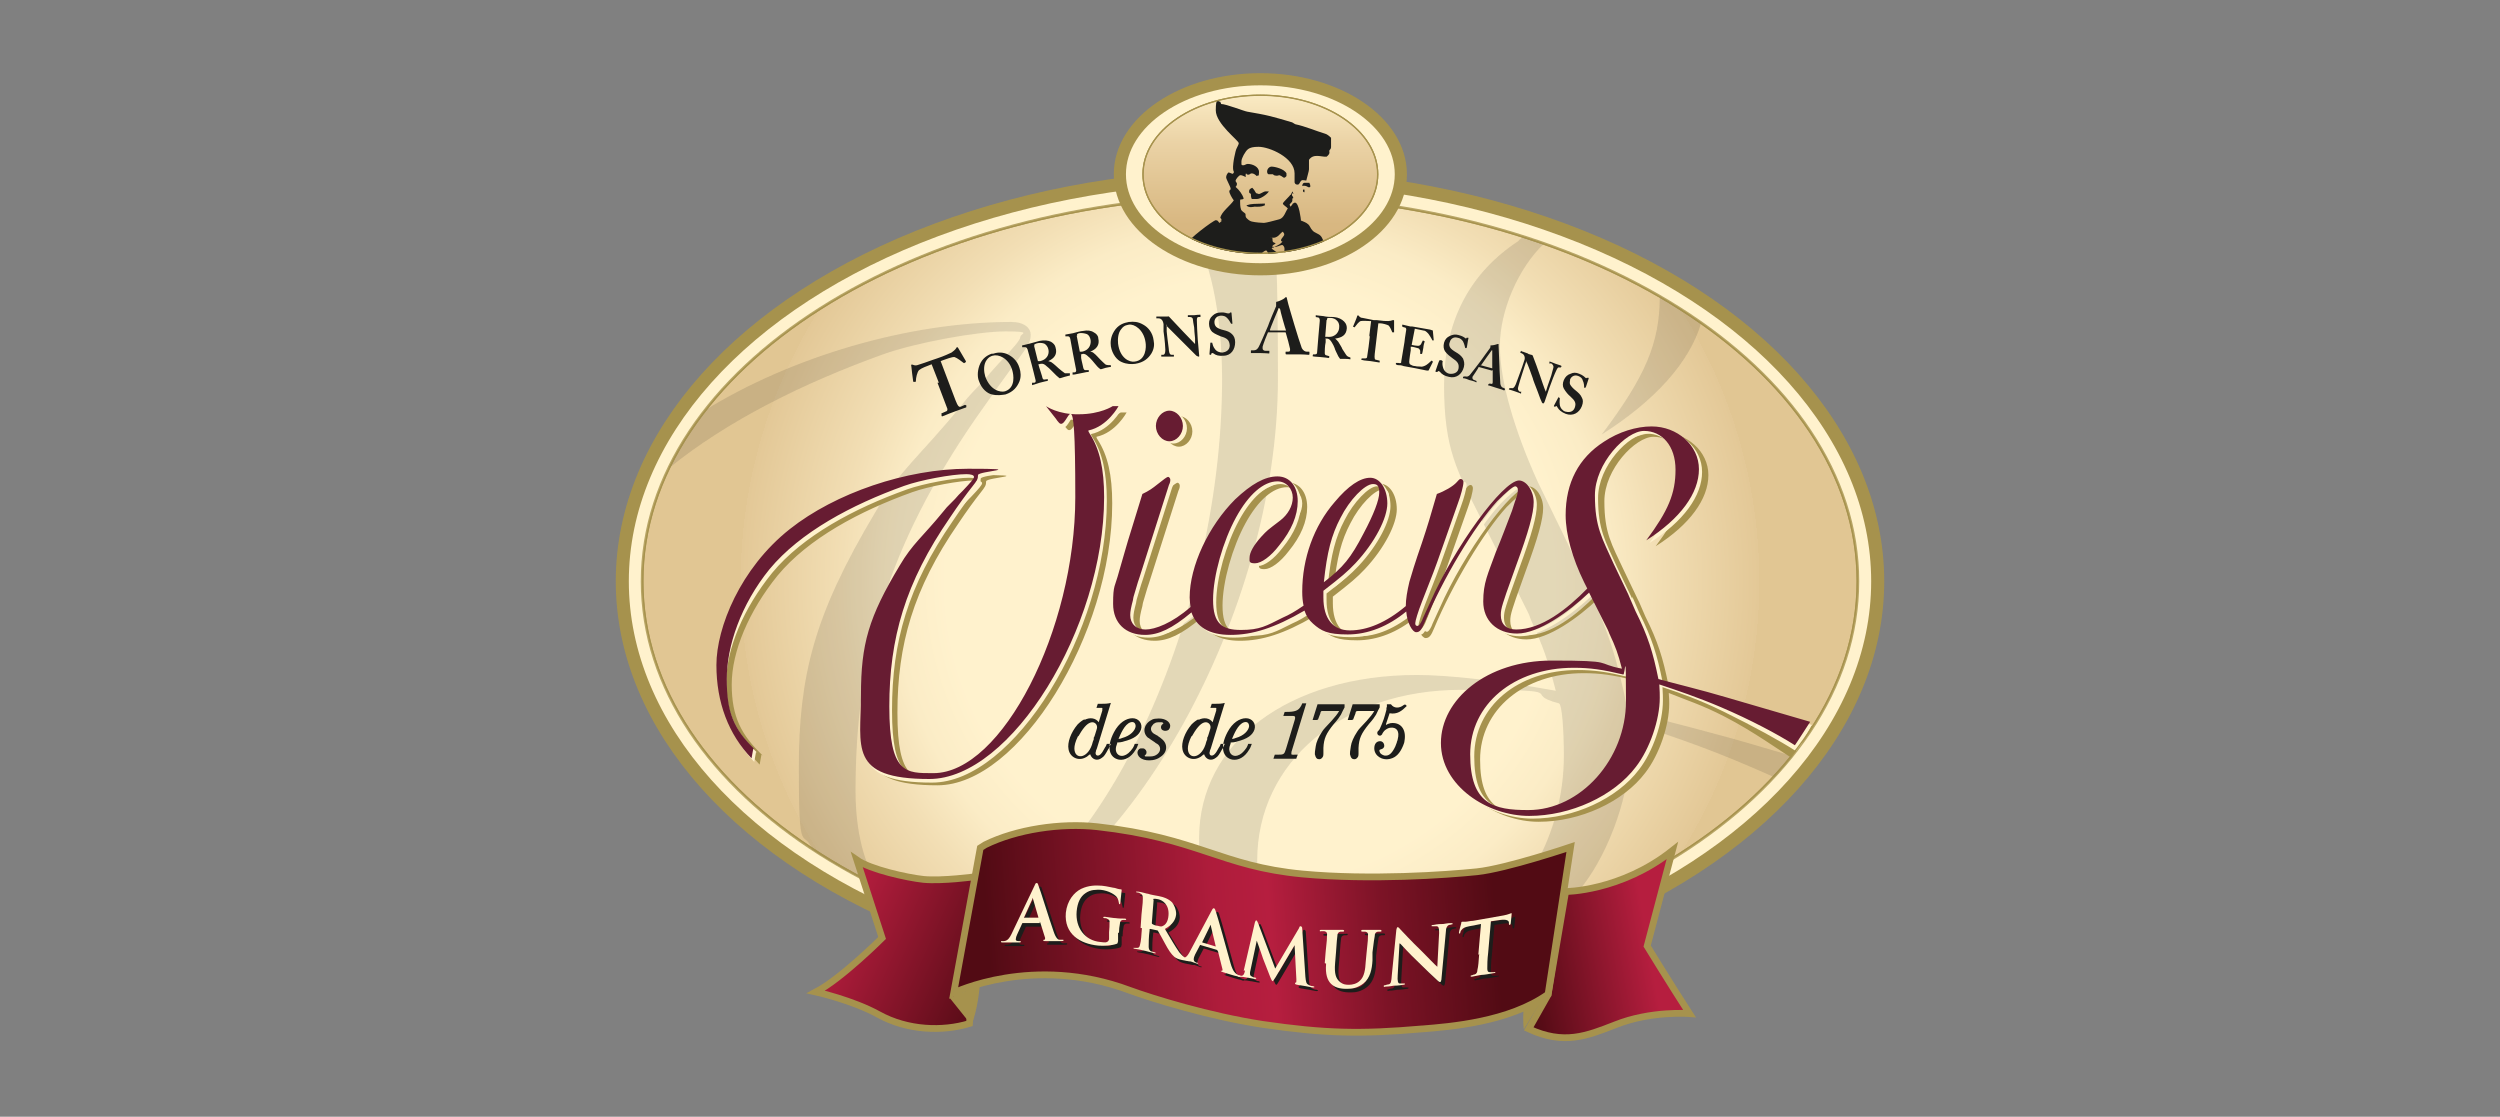 <svg xmlns="http://www.w3.org/2000/svg" xmlns:xlink="http://www.w3.org/1999/xlink" viewBox="0 0 555.2 248"><rect x="0" y="0" width="555.2" height="248" fill="#808080" stroke="none"/><defs><style>      .st0, .st1, .st2, .st3, .st4, .st5 {        fill: none;      }      .st6, .st7 {        fill: #a6924d;      }      .st8 {        fill: url(#linear-gradient2);      }      .st9 {        fill: url(#linear-gradient1);      }      .st10 {        fill: url(#linear-gradient3);      }      .st11 {        mix-blend-mode: multiply;        opacity: .2;      }      .st11, .st12 {        fill: #1d1d1b;      }      .st13 {        fill: url(#radial-gradient);        opacity: .8;      }      .st13, .st1, .st2, .st3, .st4, .st5 {        stroke: #a6924d;      }      .st13, .st3 {        stroke-width: .6px;      }      .st14, .st7, .st12 {        fill-rule: evenodd;      }      .st14, .st15 {        fill: #fff2cd;      }      .st16 {        fill: url(#linear-gradient);      }      .st1 {        stroke-width: .5px;      }      .st1, .st2, .st4, .st5 {        stroke-miterlimit: 3.9;      }      .st2 {        stroke-width: 1.5px;      }      .st17 {        isolation: isolate;      }      .st18 {        clip-path: url(#clippath-1);      }      .st19 {        clip-path: url(#clippath-3);      }      .st20 {        clip-path: url(#clippath-4);      }      .st21 {        clip-path: url(#clippath-2);      }      .st22 {        clip-path: url(#clippath-6);      }      .st23 {        clip-path: url(#clippath-5);      }      .st24 {        fill: #671c32;      }      .st25 {        opacity: .6;      }      .st4 {        stroke-width: 2.7px;      }      .st5 {        stroke-width: 2.9px;      }      .st26 {        clip-path: url(#clippath);      }    </style><radialGradient id="radial-gradient" cx="277.6" cy="129.1" fx="277.6" fy="129.1" r="113.1" gradientUnits="userSpaceOnUse"><stop offset="0" stop-color="#fff2cd"></stop><stop offset=".6" stop-color="#fff2cd"></stop><stop offset=".7" stop-color="#faebc4"></stop><stop offset=".8" stop-color="#efdaae"></stop><stop offset="1" stop-color="#dcbe89"></stop><stop offset="1" stop-color="#dabb84"></stop></radialGradient><clipPath id="clippath"><path class="st0" d="M156.5,91.2c-3.2,4.1-5.9,8.4-8.1,12.9,13.1-10.7,30.2-19.1,47.7-25.4,7.2-2.6,21-5.1,27.2-5.1s3.3.5,3.3,1.2-1.4,2.3-4.9,6l-1.7,1.9-1.6,1.9c-4.7,4.9-3.1,3.3-5.2,5.8-8.7,10.7-13.5,14-18.9,23.5-13.6,22.8-16.9,36.2-16.9,56.8s1,12.9,3,18c4.6,3,9.6,5.9,14.9,8.4-3.4-5.1-5.3-12.4-5.3-21.5,0-29.7,7-54.1,26.7-82.7,3.7-5.3,7.4-10.5,9.7-13.5,2.1-2.8,2.5-3.7,2.5-5.1s-1.4-2.8-4.3-2.8c-22.8,0-48.8,7.7-68.2,19.7M355.7,96.5c12-7.6,19.6-16.2,22.1-24.8-2.9-2.1-6-4-9.2-5.9,0,10.4-3.2,17.8-12.9,30.7M337.4,53.4c-11.1,7.2-16.7,18-16.7,32.2s2.9,19,8.1,29.4c13.8,27.4,10,19.9,11.3,22.9,2.7,6,3.6,8.5,5.4,15.5-12.2-2.2-23.8-3.5-30.8-3.5-28.5,0-48.4,15-48.4,36.2s7.8,23.6,20.3,28.6c2.9-.1,5.9-.3,8.8-.5-10-3.1-16.2-11.6-16.2-23.1,0-21.9,19-37.9,45.3-37.9s12.7.7,21.7,3c.7.2,1.1,6,1.1,11.7,0,17.5-9.4,33.4-22.7,41.7,7.1-1.7,13.9-3.7,20.4-6.1,2.5-2.1,4.7-4.5,6.6-6.9,6.1-8,10.4-20.7,10.4-30.2s0-3.2-.2-6c7.7,2.5,16.6,5.4,27.2,10,1.7.7,3.4,1.5,5,2.2,1.4-1.5,2.8-3.1,4.1-4.7-2-.6-4.1-1.2-6.2-1.8-11.3-3.4-24.1-6.5-30.4-8.2-2.3-11.5-4.5-18.7-10-29.7l-3.2-7.2-6.8-14c-5.2-11.5-8.4-22.4-8.4-30.2s4.1-17.3,9.8-22.7c-1.5-.5-3-1-4.5-1.5-.4.2-.8.5-1.2.8M258.5,44.2l4.5,5.6c.3.5.8,1.1,1.4,1.8,4.1,4.4,7,18.1,7,32.5,0,55.6-29.4,115.4-58.2,120.4,1.3.5,2.6.9,4,1.3,32.9-10.3,66.6-69.6,66.6-121.7s-1.9-21.1-6.2-27.9c-.3-.4-.5-.8-.8-1.3h.3c8.5-1.7,13.2-10.7,13.2-10.7h-2.7s-5.3,3.4-14.7,3.5c-6.7.1-11.8-2.4-13.9-3.6-.2,0-.3,0-.5,0"></path></clipPath><clipPath id="clippath-1"><path class="st0" d="M142.6,129.1c0,47.4,60.5,85.7,135,85.7s135-38.4,135-85.7-60.4-85.7-135-85.7-135,38.4-135,85.7"></path></clipPath><clipPath id="clippath-2"><path class="st0" d="M347.6,198l-3.9,22.9-4.3,7.6c7.8,3.6,12.8,1.6,19.2-.9,8.1-3.2,16.5-2.5,16.5-2.5-4.7-7.4-9.4-15-9.4-15l5.6-21.2c-11.5,9.1-23.8,9.1-23.8,9.1"></path></clipPath><linearGradient id="linear-gradient" x1="-18.9" y1="547.5" x2="-18.2" y2="547.5" gradientTransform="translate(1275.8 27380.4) scale(49.6 -49.6)" gradientUnits="userSpaceOnUse"><stop offset="0" stop-color="#520b14"></stop><stop offset=".8" stop-color="#b61e3f"></stop></linearGradient><clipPath id="clippath-3"><path class="st0" d="M195.8,208.3s-9,9-14.7,12c0,0,8.1,1.8,13.9,5,6.5,3.6,14.3,3.8,20.2,2l.4-5-3.6-1.8,4.6-25.8s-7.3,1-11.5.6c-3.7-.4-11.8-2.2-14.8-4.3l5.6,17.3Z"></path></clipPath><linearGradient id="linear-gradient1" x1="-18.3" y1="542.6" x2="-17.5" y2="542.6" gradientTransform="translate(26615.6 -656.5) rotate(-90) scale(48.7 -48.7)" gradientUnits="userSpaceOnUse"><stop offset="0" stop-color="#520b14"></stop><stop offset=".7" stop-color="#991832"></stop><stop offset="1" stop-color="#b61e3f"></stop></linearGradient><clipPath id="clippath-4"><path class="st0" d="M218.9,187.7l-1.1.7-5.9,32.2s17.6-8.6,39-.6c5.2,1.9,17.8,5.8,29.6,7.6,13.7,2,21.7,2.2,35.4,1,6.1-.5,19.2-1.5,27.9-7.7l5-32.7s-14.2,4.8-20.8,5.5c-6.8.7-23.7,1.9-38.7.5-18.2-1.7-23.2-8-45.6-10.5-1.6-.2-3.2-.3-4.9-.3-7,0-14.4,1.5-20,4.3"></path></clipPath><linearGradient id="linear-gradient2" x1="-18.8" y1="545.7" x2="-18.1" y2="545.7" gradientTransform="translate(3601.8 98385.7) scale(179.9 -179.9)" gradientUnits="userSpaceOnUse"><stop offset="0" stop-color="#520b14"></stop><stop offset=".4" stop-color="#ae1c3b"></stop><stop offset=".5" stop-color="#b61e3f"></stop><stop offset=".7" stop-color="#7c1326"></stop><stop offset=".9" stop-color="#520b14"></stop><stop offset="1" stop-color="#520b14"></stop></linearGradient><clipPath id="clippath-5"><path class="st0" d="M253.7,38.7c0,9.8,11.7,17.7,26.2,17.7s26.2-7.9,26.2-17.7-11.7-17.7-26.2-17.7-26.2,7.9-26.2,17.7"></path></clipPath><linearGradient id="linear-gradient3" x1="-20.5" y1="545" x2="-19.7" y2="545" gradientTransform="translate(-24759.4 961.4) rotate(90) scale(45.9 -45.9)" gradientUnits="userSpaceOnUse"><stop offset="0" stop-color="#fff2cd"></stop><stop offset="0" stop-color="#fbecc5"></stop><stop offset=".3" stop-color="#ebd3a6"></stop><stop offset=".6" stop-color="#dfc28f"></stop><stop offset=".8" stop-color="#d8b781"></stop><stop offset="1" stop-color="#d6b47d"></stop></linearGradient><clipPath id="clippath-6"><path class="st3" d="M253.7,38.7c0,9.8,11.7,17.7,26.2,17.7s26.2-7.9,26.2-17.7-11.7-17.7-26.2-17.7-26.2,7.9-26.2,17.7"></path></clipPath></defs><g class="st17"><g id="Layer_1"><g><g><path class="st14" d="M138.2,129.1c0-49.8,62.4-90.1,139.4-90.1s139.4,40.3,139.4,90.1-62.4,90.1-139.4,90.1-139.4-40.3-139.4-90.1"></path><ellipse class="st5" cx="277.6" cy="129.1" rx="139.4" ry="90.1"></ellipse></g><path class="st13" d="M142.6,129.1c0,47.4,60.5,85.7,135,85.7s135-38.4,135-85.7-60.4-85.7-135-85.7-135,38.4-135,85.7"></path><g class="st25"><g class="st26"><rect class="st11" x="148.4" y="44.2" width="249.7" height="170.5"></rect></g></g><g><path class="st12" d="M346.3,87.9c-.2.2-1.1,2.1-1.2,2.2,0,.1,0,.2,0,.2,0,0,.2,0,.3,0,.1,0,.2-.2.3-.1,0,0,.1.1.2.3.3.5.8,1,1.8,1.4,1.6.6,3-.2,3.6-1.7.3-.8.3-1.4,0-1.9-.3-.7-.8-1.1-1.4-1.6-.4-.3-1-.9-1.2-1.3-.2-.4,0-.8,0-1.2.2-.4.8-1.1,1.8-.7.5.2.9.5,1,1,.3.6.3,1.2.3,1.6h.3c.1,0,.6-1.8.7-2,0-.1,0-.2,0-.2,0,0-.1,0-.2,0h-.2c0,.1-.2.1-.3,0-.2-.2-.6-.6-1.4-.9-.7-.3-1.3-.3-1.9,0-.7.2-1.2.7-1.5,1.4-.3.7-.3,1.4,0,1.9.4.7,1,1.4,1.4,1.7,1.1,1,1.4,1.5,1,2.6-.4,1-1.4,1-2.1.8-.6-.2-1.1-.8-1.2-1.5-.1-.7,0-1.1,0-1.5l-.3-.2ZM339,80.4c.2.2,1.3,3.3,1.4,3.6,0,.2.6,1.7,1.1,3,.4,1.2.8,2.1.9,2.3,0,.1.2.3.3.3.1,0,.2-.1.3-.3l1.1-3.2c.4-1.2,1.2-3.2,1.6-4,.2-.4.4-.6.6-.5h.3c0,.1.2-.3.2-.3-.2-.2-.5-.2-1.3-.5-.8-.3-1.2-.5-1.3-.5,0,0-.1,0-.1,0v.3c-.1,0-.1.1,0,.1h.4c.3.2.5.5.5.8,0,.2-.4,1.4-.5,1.9-.2.6-.4,1.2-.8,2.3l-.4,1.3c-.2-.3-1.2-3.3-1.3-3.6-.1-.4-1.5-4.2-1.6-4.4,0,0-.1-.2-.3-.2,0,0-.2,0-.3-.1-.1,0-.3,0-.5-.2-.5-.2-.9-.3-1.1-.4-.2,0-.3-.1-.4-.2l-.2.4.4.2c.5.2.8.9.5,1.6l-.5,1.5c-.7,1.9-1.3,3.6-1.4,3.8-.3.7-.6.9-.9.8h-.4c0-.1-.2.2-.2.2,0,0,0,.1,0,.1.1,0,1,.3,1.3.4.5.2,1.2.4,1.3.5,0,0,.1,0,.1,0v-.3c.1,0,.1-.1,0-.1h-.3c-.4-.3-.5-.6-.3-1.2.1-.4.6-2.1,1.3-4.2l.5-1.5ZM329,81c.2-.3,2.1-3,2.2-3.1,0-.1.1-.1.2-.1,0,0,0,0,0,.3,0,.3,0,3.3,0,3.7l-2.6-.7ZM331.5,82.2c0,.5,0,2.2,0,2.7,0,.4-.2.4-.5.3h-.3c0,0-.2.2-.2.2,0,0,0,.2,0,.2.3,0,.7.2,1.7.5,1.4.4,1.6.5,1.8.6,0,0,.1,0,.2-.1v-.3c0,0-.4-.2-.4-.2-.2,0-.5-.3-.6-.8,0-.4-.2-2.9-.2-3.9,0-.9-.2-3.9-.2-4.7,0,0,0-.2,0-.3,0,0-.1,0-.2,0-.2.1-1,.3-1.4.3-.1,0-.1,0-.2,0,0,0,0,.1,0,.2,0,0,0,.3-.1.4-.2.3-2,2.7-2.1,2.9-.7.9-2.2,2.9-2.4,3.1-.3.3-.6.4-.9.3h-.4c0-.1-.2.2-.2.2,0,0,0,.2,0,.2.2,0,.5,0,1.4.4.9.2,1.4.4,1.5.5,0,0,.1,0,.1,0v-.3c0,0-.5-.2-.5-.2-.2,0-.4-.3-.4-.4,0,0,0-.2,0-.3.2-.3,1.3-1.9,1.4-2.2l2.9.8ZM319.7,80c-.2.2-.8,2.2-.9,2.4,0,.1,0,.2.1.2,0,0,.2,0,.3,0,.1-.1.2-.2.3-.2,0,0,.1,0,.3.2.4.5,1,.9,2,1.1,1.6.4,2.9-.6,3.3-2.2.2-.8,0-1.4-.2-1.9-.4-.6-.9-1-1.6-1.4-.5-.3-1.1-.7-1.3-1.1-.2-.4-.2-.8,0-1.2.1-.5.7-1.2,1.7-.9.6.1.9.4,1.2.8.3.6.4,1.1.5,1.5h.3c.1-.1.3-1.9.4-2.1,0-.1,0-.2,0-.2,0,0-.1,0-.2,0h-.2c0,.2-.2.2-.3.1-.2-.2-.7-.5-1.5-.7-.7-.2-1.3-.1-1.9.2-.7.3-1.1.8-1.3,1.5-.2.8-.1,1.4.2,1.9.5.7,1.2,1.2,1.6,1.5,1.2.8,1.6,1.3,1.4,2.4-.2,1-1.3,1.2-2,1.1-.6-.1-1.2-.6-1.4-1.3-.2-.6-.2-1.1-.1-1.5l-.3-.2ZM313.4,77c.4,0,1,.2,1.4.3.3,0,.5.3.6.6,0,.2,0,.5,0,.7h.4c.1-.2.2-.9.3-1.4,0-.3.2-1.2.3-1.4l-.4-.2c-.2.3-.3.6-.4.8-.2.3-.4.4-.7.4-.2,0-1.1-.1-1.4-.2l.7-3.6,1.9.4c.4,0,.7.3.9.5.3.2,1.1,1.6,1.1,1.7h.3c0,0,0,0,0-.1,0-.1-.2-1.9-.2-2.1-.2-.1-.4-.1-.6-.2l-4-.7h-.4c-1-.2-1.5-.4-1.8-.4v.4c-.1,0,.4.2.4.2.4,0,.5.2.5.5,0,.2-.3,1.7-.4,2.8l-.2,1.2-.5,3c0,.5-.1.5-.7.4h-.4c-.1,0-.1,0-.1,0v.3c.1.1.3.2.6.2.3,0,.6,0,1.1.2,2.1.4,3.4.6,4.2.8.8.2,1.1.2,1.1.2.2,0,.3,0,.3-.1l.9-1.8c0,0,0,0,0-.1l-.2-.2s0,0-.1,0c-.3.3-1.1,1-1.4,1.1-.4.2-.9.3-1.1.2-.3,0-.8,0-1.1-.1-.5,0-.8-.2-1-.3-.3-.1-.4-.4-.3-1.1,0-.2.2-1.5.3-2.1v-.8ZM304.2,74.8c0,.3-.5,4.1-.6,4.5,0,.2-.2.3-.5.3h-.7c0,0-.1.3-.1.3.3.1.8.2,2.1.3,1.4.2,1.8.3,1.9.3.1,0,.1,0,.1-.1v-.3s-.8-.2-.8-.2c-.3,0-.4-.3-.3-1.3l.8-6.8h.4c.5,0,1.6.3,1.9.5.3.3.7,1.2.8,1.5h.4c0-.7,0-2.3,0-2.5,0-.2,0-.2-.1-.2,0,0-.1,0-.2,0-.2.1-.7.2-1,.2-.6,0-1.1,0-2.5-.2h-.7c-1.2-.2-1.8-.4-2.5-.5-.4,0-.6-.2-.8-.4,0,0-.1-.1-.2-.2,0,0-.1,0-.2.2,0,.2-.7,1.8-.9,2.3,0,0,0,.1,0,.1h.2c0,.2.1.1.2,0,.3-.4.9-1.2,1.3-1.3.6-.1,1.5,0,1.9,0h.4s-.4,3.2-.4,3.2ZM294.7,71c0-.2,0-.3.2-.4.1,0,.3,0,.5,0,.6,0,1.2.2,1.6.7.3.3.5.9.4,1.5,0,.6-.6,2.2-2.6,2-.2,0-.3,0-.5,0l.3-3.7ZM294.3,75.2c.1,0,.4,0,.4,0,.5,0,.8.4,1.1.9.2.3.5.9.6,1.2,0,.2.5,1.2.7,1.6.1.3.4.6.5.8.3,0,.8,0,1.1,0,.8,0,1.1.1,1.2.1v-.4c-.3-.1-.6-.2-.8-.4-.2-.2-.9-1.4-1-1.5,0-.2-.8-1.4-.9-1.6-.2-.2-.4-.5-.7-.7,1.4-.2,2.5-.7,2.6-2.3,0-.5-.1-1-.6-1.5-.5-.5-1.2-.9-2.3-1-.4,0-1.6,0-2.3-.2-1.2-.1-1.7-.2-1.7-.2v.4c-.1,0,.5.1.5.1.2,0,.4.2.4.7l-.3,3.4c-.1,1.2-.2,2.4-.3,3.7,0,.3-.2.4-.5.4h-.4s-.1.4-.1.4c.2.1.5.1,1.8.2,1.3.1,1.6.2,1.7.2.1,0,.1,0,.2-.1v-.3s-.7-.2-.7-.2c-.2,0-.3-.3-.3-.5,0-.2,0-1.6.2-2.4v-.7ZM282,73.3c.1-.4,1.8-4.5,1.9-4.7,0-.2.1-.2.2-.2,0,0,0,.1.2.3,0,.3,1.1,4.2,1.3,4.7h-3.5ZM285.6,74.1c.2.6.8,2.8.9,3.4,0,.5,0,.6-.5.6h-.4c-.1,0-.1,0-.1.1v.3c0,.1,0,.2.2.2.4,0,.9,0,2.4,0,1.9,0,2.2.1,2.5.1.1,0,.2,0,.2-.2v-.4c0,0,0-.1-.1-.1h-.5c-.3,0-.8-.2-1.1-.8-.2-.5-1.2-3.6-1.6-5-.3-1.1-1.5-4.9-1.7-6,0-.1,0-.3-.2-.3,0,0-.2,0-.3.2-.2.2-1.2.7-1.7.8-.1,0-.2,0-.2.2,0,0,0,.2,0,.2,0,.1,0,.4,0,.6-.2.4-1.7,4-1.8,4.4-.6,1.4-1.9,4.4-2.1,4.7-.3.5-.6.7-1.1.7h-.5c0,0-.1,0-.1.1v.3c0,.1,0,.2,0,.2.2,0,.6,0,1.9,0,1.2,0,1.9.1,2.1.1.1,0,.1,0,.1-.2v-.4s0,0-.2,0h-.7c-.3,0-.6-.2-.6-.5,0,0,0-.2,0-.4.1-.5,1-2.8,1.2-3.2h3.9ZM268.8,76.1c0,.3-.2,2.3-.2,2.5,0,.1,0,.2.2.2.1,0,.2,0,.2-.2,0-.1.1-.2.2-.2,0,0,.2,0,.3.1.5.4,1.2.6,2.2.5,1.7,0,2.6-1.4,2.6-3,0-.9-.3-1.4-.7-1.8-.5-.5-1.1-.7-1.9-.9-.5-.1-1.3-.4-1.6-.7-.3-.3-.4-.7-.4-1.1,0-.5.3-1.3,1.4-1.4.6,0,1,.1,1.4.5.5.5.7,1,.9,1.3,0,0,0,0,.1,0h.2c0-.3-.2-2.1-.2-2.3,0-.1,0-.2-.1-.2,0,0-.1,0-.2,0l-.2.2c0,0-.1,0-.3,0-.3,0-.8-.3-1.6-.2-.7,0-1.3.2-1.8.7-.6.5-.8,1.1-.8,1.8,0,.8.3,1.4.7,1.8.6.5,1.5.8,1.9,1,1.4.4,1.9.8,2,2,0,1.1-.9,1.5-1.6,1.6-.6,0-1.3-.2-1.7-.8-.4-.5-.5-1-.6-1.4h-.4ZM259,72.3c.2.2,2.5,2.5,2.7,2.7.2.2,1.3,1.3,2.3,2.3.9.9,1.6,1.6,1.7,1.7.1,0,.3.2.5.2.2,0,.1-.2.1-.4l-.3-3.4c-.1-1.3-.2-3.5-.2-4.3,0-.5.1-.7.4-.7h.4c0,0,0,0,0-.2v-.3s0,0-.2,0c-.2,0-.5,0-1.2.1-.9,0-1.3,0-1.4,0v.4c0,0,.4,0,.4,0,.3,0,.6.1.7.4,0,.2.2,1.5.3,1.9,0,.6.1,1.3.2,2.4v1.3c-.2-.2-2.4-2.5-2.6-2.7-.3-.3-3.1-3.3-3.2-3.4,0,0-.2-.1-.3,0,0,0-.2,0-.4,0-.2,0-.3,0-.6,0-.6,0-.9,0-1.1,0-.2,0-.3,0-.4,0v.4s.5,0,.5,0c.6,0,1,.5,1.1,1.3v1.6c.3,2,.4,3.8.4,4.1,0,.8-.2,1.1-.5,1.1h-.4s0,.4,0,.4c.2,0,1.1,0,1.4,0,.5,0,1.3,0,1.4,0v-.4c0,0-.4,0-.4,0-.5,0-.6-.3-.7-.9,0-.4-.3-2.2-.5-4.3v-1.6ZM250.7,72.1c1.2-.2,3.3,1.1,3.7,3.9.2,1.1.1,4-2.4,4.3-1.1.2-3.3-.7-3.7-4-.1-1,0-2.4.7-3.2.7-1,1.5-.9,1.7-1M250.7,71.5c-1.1.2-2.4.6-3.3,2.1-.8,1.3-.8,2.5-.7,3.3.3,1.8,1.4,3.1,2.4,3.5,1.1.5,2.2.5,3,.4,1.9-.3,2.9-1.2,3.6-2.3.6-1,.7-2,.5-2.9-.2-1.7-1.2-2.9-2.3-3.5-1.2-.7-2.2-.7-3.1-.6M239.2,74.6c0-.2,0-.3,0-.4,0,0,.2-.1.4-.2.6-.1,1.2,0,1.8.2.4.2.7.7.8,1.3.1.6,0,2.2-1.9,2.6-.2,0-.3,0-.5,0l-.7-3.6ZM240,78.7c.1,0,.3,0,.4-.1.5-.1.9.2,1.3.6.3.2.7.7.9.9.2.2.8,1,1.1,1.3.2.2.5.5.7.6.3,0,.7-.2,1.1-.3.8-.2,1.1-.2,1.2-.2,0,0,0,0,0-.1v-.3c-.5,0-.8,0-1.1-.1-.2-.1-1.2-1.1-1.3-1.2-.1-.1-1.1-1.2-1.3-1.3-.2-.2-.5-.4-.9-.4,1.3-.5,2.2-1.4,1.8-3,0-.5-.4-1-1-1.3-.6-.4-1.4-.5-2.4-.3-.4,0-1.5.3-2.2.5-1.2.2-1.6.3-1.7.3v.4s.6,0,.6,0c.2,0,.4.1.5.6l.6,3.3c.2,1.2.5,2.4.7,3.6,0,.3-.1.5-.4.5h-.4v.5c.2,0,.5,0,1.8-.3,1.3-.3,1.6-.3,1.7-.3.1,0,.1,0,.1-.1v-.3c0,0-.8,0-.8,0-.2,0-.3-.2-.4-.4,0-.2-.4-1.6-.5-2.3v-.7ZM229.7,76.9c0-.1,0-.3,0-.4,0,0,.2-.1.4-.2.6-.2,1.2-.2,1.8,0,.4.2.8.7.9,1.2.2.6.2,2.2-1.8,2.7-.1,0-.3,0-.5,0l-.9-3.6ZM230.7,80.9c.1,0,.3-.1.4-.1.5-.1.9.1,1.3.5.3.2.8.7,1,.9.2.2.9.9,1.2,1.2.2.2.6.5.7.6.3,0,.7-.2,1.1-.3.8-.2,1.1-.3,1.2-.3,0,0,0,0,0-.2v-.3c-.5,0-.8,0-1.1,0-.2-.1-1.3-1-1.4-1.1-.1-.1-1.2-1.1-1.4-1.2-.2-.2-.5-.3-.9-.4,1.3-.6,2.1-1.5,1.6-3.1-.1-.5-.5-.9-1-1.2-.6-.3-1.5-.4-2.5-.2-.4.1-1.5.4-2.2.6-1.2.3-1.6.4-1.7.4v.4s.6,0,.6,0c.2,0,.4,0,.6.5l.9,3.3c.3,1.2.6,2.3.9,3.6,0,.3,0,.5-.4.5h-.4c0,.1,0,.5,0,.5,0,0,0,.1.1,0,.1,0,.4-.1,1.6-.5,1.3-.3,1.5-.4,1.7-.4,0,0,.1,0,.1-.1v-.3c0,0-.8.1-.8.1-.2,0-.3-.1-.4-.4,0-.2-.5-1.6-.7-2.3l-.2-.7ZM220.5,79c1.2-.4,3.5.5,4.3,3.2.3,1,.8,3.9-1.6,4.7-1,.3-3.3-.2-4.4-3.3-.3-1-.4-2.3.1-3.3.6-1.1,1.3-1.2,1.5-1.3M220.4,78.5c-1,.3-2.3,1-2.9,2.7-.5,1.4-.4,2.7-.1,3.4.6,1.8,1.9,2.8,2.9,3,1.2.3,2.3.1,3,0,1.8-.6,2.6-1.7,3.1-2.9.4-1,.3-2.1,0-3-.5-1.7-1.7-2.6-2.8-3.1-1.3-.5-2.3-.3-3.2,0M208.2,85c.1.3,2,5.3,2.2,5.8,0,.3,0,.5-.4.6l-.9.4c0,0-.1,0,0,.2v.4c.2.1.2.1.3,0,.2,0,.9-.4,2.6-1,1.8-.7,2.3-.8,2.5-.9.1,0,.1-.1.1-.2v-.3c-.2,0-.2-.1-.3-.1l-.9.4c-.4.2-.7-.1-1.2-1.4l-3.3-8.7.5-.2c.6-.2,2.1-.8,2.6-.7.6.2,1.6,1,2,1.3,0,0,.1.1.2,0l.3-.2s0,0,0-.2c-.4-.7-1.5-2.6-1.7-2.9-.1-.2-.2-.2-.3-.2,0,0-.1.1-.2.3-.2.3-.7.7-1,.9-.7.3-1.4.7-3.2,1.3l-.9.3c-1.6.6-2.3.8-3.2,1.1-.5.2-.8.2-1.3,0-.1,0-.2-.1-.3,0,0,0-.1.1,0,.4,0,.3.3,2.6.4,3.3,0,0,0,.1.1.1h.4c0,0,.1,0,.1-.2,0-.7.3-2,.7-2.4.6-.5,1.8-.9,2.3-1.1l.5-.2,1.6,4.1Z"></path><path class="st12" d="M239.4,163.5c-.6,1.2-.8,2.1-.8,2.7,0,2.5,2.8,2.4,3.9-.8l.2-.7.2-.5v-.4c.1,0,.3-.7.3-.7l.4-1.3c.2-.8-.4-1.4-1-1.4s-1.4.4-2.5,2.1c-.2.3-.4.7-.6,1M249.5,164.7c-.4.1-.9.2-1.4.2v.2c-.2.5-.3.9-.3,1.3,0,1,.8,1.7,1.8,1.4.7-.2,1.3-.7,2-1.7.2-.3.3-.6.4-.9h.8c-.2.5-.3.9-.6,1.3-1,1.7-2.4,2.4-3.7,2.2-2.1-.4-2.9-2.7-1.1-6.1,1.1-2.1,2.7-3.1,4.1-3.1,1.4,0,2.3,1.2,1.9,2.5-.4,1.2-1.5,2.1-4,2.7M248.4,164.1c.3,0,.6-.1.8-.2,1.9-.5,2.9-1.7,3-2.6,0-.7-.4-1.1-1.1-.9-1.4.4-2.3,2.8-2.7,3.7M258.4,160.6s-.1,0-.3-.2h-.5c-.6,0-.9,0-1.3.3-.1,0-.2.2-.3.3-.6.6-.5,1.4.2,1.9l.7.4c.1,0,.2.1.3.2.3.2.6.4.8.6,1.4,1.1,1.3,3-.3,4-.5.4-1.1.6-1.7.7-2,.3-3.3-.5-3.4-1.6,0-.5.3-.9.7-1,.2,0,.4,0,.6,0,.5.1.8.6.7,1,0,.3-.2.4-.4.6,0,.1.1.2.2.2,0,0,.1,0,.3,0h.3s.3,0,.3,0c.9,0,1.3-.2,1.7-.5.9-.7.8-1.8,0-2.3-.2-.1-.4-.2-.6-.4l-.3-.2-.6-.4-.4-.3c-.1,0-.2-.1-.3-.2-1.1-1.1-.8-2.9.9-3.8.3-.2.7-.3,1.1-.3,1.5-.2,2.7.4,3,1.2.2.5,0,1-.3,1.3-.2.1-.4.2-.6.2-.2,0-.4,0-.6-.1-.5-.2-.6-.8-.3-1.2l.3-.3ZM266.1,159.9c1.3-.7,2.6-.4,3.2.5l.8-2.6v-.4c.1,0,0-.2-.1-.2h-1.2s.3-.9.3-.9h.7c.7,0,1.5,0,2.2-.2l-3.1,10.1-.2.5c0,0,0,.2-.1.5,0,.4.2.6.5.6.2,0,.5-.1.8-.5.2-.2.4-.6.8-1.3l.2-.3.2-.5h.9l-.4.8c0,.1,0,.2-.2.4-.6,1.1-.9,1.6-1.4,1.9-1,.8-2.2.4-2.6-.8l-.3.2c-.3.3-.5.4-.7.5-1.6.9-3.5,0-3.8-1.8-.3-1.5.5-3.7,2-5.5.5-.5,1-.9,1.6-1.2M264.6,163.5c-.6,1.2-.8,2.1-.8,2.7,0,2.5,2.8,2.4,3.9-.8l.2-.7.2-.5v-.4c.1,0,.3-.7.3-.7l.4-1.3c.2-.8-.4-1.4-1-1.4s-1.4.4-2.5,2.1c-.2.3-.4.7-.6,1M274.7,164.7c-.4.1-.9.2-1.4.2v.2c-.2.5-.3.9-.3,1.3,0,1,.8,1.7,1.8,1.4.7-.2,1.3-.7,2-1.7.2-.3.3-.6.4-.9h.8c-.2.5-.3.9-.6,1.3-1,1.7-2.4,2.4-3.7,2.2-2.1-.4-2.9-2.7-1.1-6.1,1.1-2.1,2.7-3.1,4.1-3.1,1.4,0,2.3,1.2,1.9,2.5-.4,1.2-1.5,2.1-4,2.7M273.6,164.1c.3,0,.6-.1.8-.2,1.9-.5,2.9-1.7,3-2.6,0-.7-.4-1.1-1.1-.9-1.4.4-2.3,2.8-2.7,3.7M287.9,168.5h-5.1l.3-.9h.5c1.5,0,1.6,0,2-1.3l1.9-6.3c.3-.9,0-1-.3-1h-.4s-1.8,0-1.8,0l.3-.9h.2s.2,0,.2,0c1.9,0,2.6-.3,3.1-1.1.2-.3.3-.5.4-.8h.9l-3.3,10.8v.3c-.2.4.5.3.7.3h.7s-.3.8-.3.8ZM292.4,159.9h-.9l1.1-3.5h6v.7c-.3.5-.5,1-.8,1.6-.3.5-.7,1.1-1.6,2.1-1.7,2.1-2.2,3.2-2.3,5.3v.4s0,.6,0,.6v.3c0,.5-.1.7-.3.9-.3.4-.9.4-1.2.1-.2-.2-.3-.5-.4-.9,0-.3,0-.7.2-1.8.1-.8.6-2,1.4-3.2.2-.3.4-.6.7-.9l1.4-1.5c.8-.9,1.3-1.5,1.7-2.2h-3.7c-.3,0-.4,0-.5.6l-.2.5-.3.8ZM300.2,159.9h-.9l1.1-3.5h6v.7c-.3.5-.5,1-.8,1.6-.3.5-.7,1.1-1.6,2.1-1.7,2.1-2.2,3.2-2.3,5.3v.4s0,.6,0,.6v.3c0,.5-.1.7-.3.9-.3.4-.9.4-1.2.1-.2-.2-.3-.5-.4-.9,0-.3,0-.7.2-1.8.1-.8.6-2,1.4-3.2.2-.3.4-.6.7-.9l1.4-1.5c.8-.9,1.3-1.5,1.7-2.2h-3.7c-.3,0-.4,0-.5.6l-.2.5-.3.8ZM308,157.1v-.7h.9c.7,1,1.9.9,2.8.2.4-.3.6,0,.7.2-1.1,1.1-2.1,1.9-3.8,1.6-.3.8-.5,1.6-.8,2.4v.2c.3-.2.6-.3,1-.4,2.2-.3,3.6,1.3,3.1,4,0,.3-.2.7-.3,1-.7,1.7-1.6,2.6-2.8,2.9-1.9.5-3.6-.7-3.6-2.3,0-1,.5-1.6,1.3-1.6.6,0,1,.6.9,1.2-.1.3-.3.5-.7.6-.4.1-.5.2-.2.8.2.3.6.5,1,.6h.2s0,0,.1,0c.6,0,1.2-.4,1.8-1.5.2-.3.3-.6.6-1.4,0-.2.2-.5.2-.7.5-1.9-.3-2.7-1.5-2.6-.4,0-.8.2-1.1.4-.3.2-.5.4-.8.9,0,.2-.2.3-.3.4-.3.2-.7,0-.8-.3-.1-.3,0-.6.3-.8l.2-.3c0-.1.3-.5.9-2.2.2-.6.4-1.3.6-2.1v-.5ZM240.8,159.9c1.3-.7,2.6-.4,3.2.5l.8-2.6v-.4c.1,0,0-.2-.1-.2h-1.2s.3-.9.3-.9h.7c.7,0,1.5,0,2.2-.2l-3.1,10.1-.2.5c0,0,0,.2-.1.5,0,.4.2.6.5.6.2,0,.5-.1.8-.5.2-.2.4-.6.8-1.3l.2-.3.2-.5h.9l-.4.8c0,.1,0,.2-.2.4-.6,1.1-.9,1.6-1.4,1.9-1,.8-2.2.4-2.6-.8l-.3.2c-.3.3-.5.4-.7.5-1.6.9-3.5,0-3.8-1.8-.3-1.5.5-3.7,2-5.5.5-.5,1-.9,1.6-1.2"></path></g><g class="st18"><path class="st6" d="M169.1,167.6l-.4,2.2c-5.1-5.3-7.8-12.4-7.8-20.7s5.3-21.5,16.3-30.2c10.1-8,25.9-13.4,39.6-13.4s2.2.5,2.2,1.4-.2,1.2-1.3,2.6c-1.2,1.5-3.1,4.1-4.9,6.8-10,14.5-13.5,26.9-13.5,42s3.7,14.8,9.8,14.8c15.2,0,31.5-31.8,31.5-61.3s-1.5-14.3-3.6-16.5c-.3-.3-.5-.6-.7-.9l-1.5-2.1s2,1.2,6.6,1.1c4.8,0,7.5-1.8,7.5-1.8h1.3s-2.4,4.5-6.7,5.4c0,.2.1.4.3.7,2.2,3.4,3.2,7.8,3.2,14.1,0,29.1-20.7,62.6-38.8,62.6s-15.2-7.2-15.2-18.6,1.7-17.3,8.6-28.8c2.8-4.8,5.2-6.5,9.6-11.9,1.1-1.3.3-.5,2.7-2.9l.8-.9.9-.9c1.8-1.9,2.5-2.7,2.5-3.1s-.7-.6-1.7-.6c-3.2,0-10.2,1.3-13.8,2.6-11.7,4.2-23.1,10.3-29.9,18.5-6.4,7.9-10.2,16.9-10.2,24.2s2.2,11.3,6.9,15.8M261.8,92.4c1.6,0,3,1.6,3,3.4s-1.4,3.4-3,3.4-3-1.6-3-3.4,1.4-3.4,3-3.4M296.2,130.5c4.3-3.3,6-5.4,8.8-10.8,2.3-4.3,3.5-7.5,3.5-9.1s-.5-1.9-1.4-1.9c-1.8,0-5.2,3.5-7.2,7.5-2,3.8-3,7.6-3.7,14.3M362.7,151c-4.6-1.1-7.4-1.5-11-1.5-13.3,0-23,8.1-23,19.2s5.2,12.4,12.9,12.4c11.6,0,21.7-11.3,21.7-24.2s-.2-5.8-.6-5.9M363.8,133.2l1.6,3.7c2.8,5.6,3.9,9.2,5.1,15.1,3.2.9,9.7,2.4,15.4,4.1,9.9,2.9,17.8,5.5,17.8,5.5,0,0-4.7,7.4-4.8,7.4-3.9-2.5-9.6-6.6-15.8-9.8-5.2-2.7-8.6-3.7-12.5-5.3.1,1.4.1,1.6.1,2.4,0,4.8-2.2,11.3-5.3,15.3-4.9,6.5-14.5,10.9-23.7,10.9s-19.6-6.6-19.6-16.2,10.1-18.3,24.6-18.3,9.4.6,15.6,1.8c-.9-3.5-1.4-4.8-2.8-7.8-.6-1.4,1,1.8-4.5-9.1-4.5,4.3-11.2,9.1-16,9.1-4.5,0-7.5-2.9-7.5-7.1s1-6,2.8-11l.9-2.2.9-2.3c1.2-3.1.6-1.6,1.8-4.7.6-1.9.6-1.9,1.1-3.3q.2-.9.2-1.3c0-.5-.3-.8-.6-.8-.5,0-2.1,1.4-4,3.3-5.1,5.6-12,17.1-16.1,26.9-.7,1.7-1.1,2.2-1.9,2.2s-2-2-2.2-4.6c-4,3.3-8.5,5.1-13,5.1s-5.9-.8-7.7-2.4c-.9-.8-1.5-1.7-1.9-2.9-6.7,3.9-11.6,5.4-16.4,5.4s-7.6-1.8-8.7-5c-4.3,3.6-7.3,5-10.3,5-4.3,0-7.1-2.6-7.1-6.9s.4-3.7,1.3-7.1c.6-2,1.8-6.4,2.8-9.5l2.4-7.8c1.5-.7,2.3-1.3,3.3-2.1q2.1-1.7,2.4-1.7c.2,0,.5.3.5.6s0,.6-.3,1.2l-6.5,20.4-.4,1.2c-1.3,4.3-.9,3-1.1,4-.4,1.5-.6,2.5-.6,3.3,0,1.9,1.3,3.2,3.4,3.2s5.9-1.4,10-5c-.1-.7-.2-1.4-.2-2.1,0-7,4.2-15.9,10.1-21.8,3.6-3.4,6.6-5.1,9.4-5.1s4.5,2.3,4.5,5.5-1.4,6.5-4.1,9.8c-1.9,2.5-4,4-5.4,4s-1.2-.5-1.2-1.2c0-1.2.9-2.8,2.6-4.7,1.4-1.5,1.2-1.3,4.2-3.6,1.7-1.3,2.8-3.2,2.8-5.1s-1.4-3.6-3.4-3.6c-3.1,0-6.4,2.9-9.2,8-2.9,5.3-5.1,13-5.1,18.3s2,6.7,6.2,6.7,5.6-.9,9.2-2.7c1.6-.7,2.8-1.4,4.7-2.7-.2-.9-.3-1.9-.3-3.1,0-7.4,2.6-14.6,7.2-19.9,3-3.6,5.7-5.4,7.9-5.4s3.8,2.5,3.8,5.7-2.7,8.6-7.1,13.3c-1.8,1.9-3.1,3-7.1,6.1v1.5c0,4.7,2.1,7.3,5.9,7.3s8-1.7,12.4-5.4c0-1.5.3-3.3.8-5.4.4-1.4,1.2-4.1,2.8-8.7,1.2-3.6,1.9-5.9,3.3-10.8,1.7-.6,3.6-1.7,4.4-2.6.4-.5.7-.7,1-.7s.5.4.5.7c0,.8-.6,3-1.2,4.6l-3.2,9.1c-2.6,7.4-1.9,5.3-4.8,12.8-.9,2.3-1.5,4.3-1.5,4.8s.2.6.5.6.6-.4,1-1.2c0,0,.1-.4,1.8-4,5.5-12.5,16.1-26.9,19.7-27.1,1.7,0,3.3,2.3,3.3,4.8s-1.1,6.5-3.9,14.1c-2.3,6.4-2.5,7-2.9,8.3-.4,1.3-.5,1.9-.5,2.7,0,2,1.2,3.2,3.4,3.2,5.6,0,11.3-4.5,15.8-9.1l-.7-1.4c-2.6-5.3-4.1-10.6-4.1-14.9,0-7.2,2.9-12.7,8.5-16.3,3.3-2.2,7.2-3.4,10.6-3.4,5.7,0,10.5,4.2,10.5,9.5s-4.1,11-11.7,15.8c4.9-6.6,6.5-10.4,6.5-15.7s-3-8.6-7-8.6-10.9,7.2-10.9,14.3,1.6,9.5,4.3,15.3l3.4,7.1Z"></path><path class="st15" d="M167.9,167l-.4,2.2c-5.1-5.3-7.8-12.4-7.8-20.7s5.3-21.5,16.3-30.2c10.1-8,25.9-13.4,39.6-13.4s2.2.5,2.2,1.4-.2,1.2-1.3,2.6c-1.2,1.5-3.1,4.1-4.9,6.8-10,14.5-13.5,26.9-13.5,42s3.7,14.8,9.8,14.8c15.2,0,31.5-31.8,31.5-61.3s-1.5-14.3-3.6-16.5c-.3-.3-.5-.6-.7-.9l-1.5-2.1s2,1.2,6.6,1.1c4.8,0,7.5-1.8,7.5-1.8h1.3s-2.4,4.5-6.7,5.4c0,.2.1.4.3.7,2.2,3.4,3.2,7.8,3.2,14.1,0,29.1-20.7,62.6-38.8,62.6s-15.2-7.2-15.2-18.6,1.7-17.3,8.6-28.8c2.8-4.8,5.2-6.5,9.6-11.9,1.1-1.3.3-.5,2.7-2.9l.8-.9.9-.9c1.8-1.9,2.5-2.7,2.5-3.1s-.7-.6-1.7-.6c-3.2,0-10.2,1.3-13.8,2.6-11.7,4.2-23.1,10.3-29.9,18.5-6.4,7.9-10.2,16.9-10.2,24.2s2.2,11.3,6.9,15.8ZM260.6,91.7c1.6,0,3,1.6,3,3.4s-1.4,3.4-3,3.4-3-1.6-3-3.4,1.4-3.4,3-3.4ZM294.9,129.8c4.3-3.3,6-5.4,8.8-10.8,2.3-4.3,3.5-7.5,3.5-9.1s-.5-1.9-1.4-1.9c-1.8,0-5.2,3.5-7.2,7.5-2,3.8-3,7.6-3.7,14.3ZM361.4,150.3c-4.6-1.1-7.4-1.5-11-1.5-13.3,0-23,8.1-23,19.2s5.2,12.4,12.9,12.4c11.6,0,21.7-11.3,21.7-24.2s-.2-5.8-.6-5.9ZM362.5,132.5l1.6,3.7c2.8,5.6,3.9,9.2,5.1,15.1,3.2.9,9.6,2.5,15.3,4.3,9.9,2.9,17.9,5.4,17.9,5.4,0,0-3.3,6-3.4,5.9-3.9-2.5-9.4-5.5-16.3-8.9-5.3-2.6-9.6-4.1-13.5-5.4.1,1.4.1,2.3.1,3,0,4.8-2.2,11.3-5.3,15.3-4.9,6.5-14.5,10.9-23.7,10.9s-19.6-6.6-19.6-16.2,10.1-18.3,24.6-18.3,9.4.6,15.6,1.8c-.9-3.5-1.4-4.8-2.8-7.8-.6-1.4,1,1.8-4.5-9.1-4.5,4.3-11.2,9.1-16,9.1-4.5,0-7.5-2.9-7.5-7.1s1-6,2.8-11l.9-2.2.9-2.3c1.2-3.1.6-1.6,1.8-4.7.6-1.9.6-1.9,1.1-3.3q.2-.9.2-1.3c0-.5-.3-.8-.6-.8-.5,0-2.1,1.4-4,3.3-5.1,5.6-12,17.1-16.1,26.9-.7,1.7-1.1,2.2-1.9,2.2s-2-2-2.2-4.6c-4,3.3-8.5,5.1-13,5.1s-5.9-.8-7.7-2.4c-.9-.8-1.5-1.7-1.9-2.9-6.7,3.9-11.6,5.4-16.4,5.4s-7.6-1.8-8.7-5c-4.3,3.6-7.3,5-10.3,5-4.3,0-7.1-2.6-7.1-6.9s.4-3.7,1.3-7.1c.6-2,1.8-6.4,2.8-9.5l2.4-7.8c1.5-.7,2.3-1.3,3.3-2.1q2.1-1.7,2.4-1.7c.2,0,.5.3.5.6s0,.6-.3,1.2l-6.5,20.4-.4,1.2c-1.3,4.3-.9,3-1.1,4-.4,1.5-.6,2.5-.6,3.3,0,1.9,1.3,3.2,3.4,3.2s5.9-1.4,10-5c-.1-.7-.2-1.4-.2-2.1,0-7,4.2-15.9,10.1-21.8,3.6-3.4,6.6-5.1,9.4-5.1s4.5,2.3,4.5,5.5-1.4,6.5-4.1,9.8c-1.9,2.5-4,4-5.4,4s-1.2-.5-1.2-1.2c0-1.2.9-2.8,2.6-4.7,1.4-1.5,1.2-1.3,4.2-3.6,1.7-1.3,2.8-3.2,2.8-5.1s-1.4-3.6-3.4-3.6c-3.1,0-6.4,2.9-9.2,8-2.9,5.3-5.1,13-5.1,18.3s2,6.7,6.2,6.7,5.6-.9,9.2-2.7c1.6-.7,2.8-1.4,4.7-2.7-.2-.9-.3-1.9-.3-3.1,0-7.4,2.6-14.6,7.2-19.9,3-3.6,5.7-5.4,7.9-5.4s3.8,2.5,3.8,5.7-2.7,8.6-7.1,13.3c-1.8,1.9-3.1,3-7.1,6.1v1.5c0,4.7,2.1,7.3,5.9,7.3s8-1.7,12.4-5.4c0-1.5.3-3.3.8-5.4.4-1.4,1.2-4.1,2.8-8.7,1.2-3.6,1.9-5.9,3.3-10.8,1.7-.6,3.6-1.7,4.4-2.6.4-.5.7-.7,1-.7s.5.4.5.7c0,.8-.6,3-1.2,4.6l-3.2,9.1c-2.6,7.4-1.9,5.3-4.8,12.8-.9,2.3-1.5,4.3-1.5,4.8s.2.6.5.6.6-.4,1-1.2c0,0,.1-.4,1.8-4,5.5-12.5,16.1-26.9,19.7-27.1,1.7,0,3.3,2.3,3.3,4.8s-1.1,6.5-3.9,14.1c-2.3,6.4-2.5,7-2.9,8.3s-.5,1.9-.5,2.7c0,2,1.2,3.2,3.4,3.2,5.6,0,11.3-4.5,15.8-9.1l-.7-1.4c-2.6-5.3-4.1-10.6-4.1-14.9,0-7.2,2.9-12.7,8.5-16.3,3.3-2.2,7.2-3.4,10.6-3.4,5.7,0,10.5,4.2,10.5,9.5s-4.1,11-11.7,15.8c4.9-6.6,6.5-10.4,6.5-15.7s-3-8.6-7-8.6-10.9,7.2-10.9,14.3,1.6,9.5,4.2,15.3l3.4,7.1Z"></path><path class="st24" d="M167.3,166.2l-.4,2.2c-5.1-5.3-7.8-12.4-7.8-20.7s5.3-21.5,16.3-30.2c10.1-8,25.9-13.4,39.6-13.4s2.2.5,2.2,1.4-.2,1.2-1.3,2.6c-1.2,1.5-3.1,4.1-4.9,6.8-10,14.5-13.5,26.9-13.5,42s3.7,14.8,9.8,14.8c15.2,0,31.5-31.8,31.5-61.3s-1.5-14.3-3.6-16.5c-.3-.3-.5-.6-.7-.9l-2.2-2.8s2.7,1.9,7.3,1.8c4.8,0,7.5-1.8,7.5-1.8h1.3s-2.4,4.5-6.7,5.4c0,.2.1.4.3.7,2.2,3.4,3.2,7.8,3.2,14.1,0,29.1-20.7,62.6-38.8,62.6s-15.2-7.2-15.2-18.6,1.7-17.3,8.6-28.8c2.8-4.8,5.2-6.5,9.6-11.9,1.1-1.3.3-.5,2.7-2.9l.8-.9.9-.9c1.8-1.9,2.5-2.7,2.5-3.1s-.7-.6-1.7-.6c-3.2,0-10.2,1.3-13.8,2.6-11.7,4.2-23.1,10.3-29.9,18.5-6.4,7.9-9.5,17.1-9.5,24.4s1.5,11.1,6.2,15.6ZM259.7,91.2c1.6,0,3,1.6,3,3.4s-1.4,3.4-3,3.4-3-1.6-3-3.4,1.4-3.4,3-3.4ZM294,129.3c4.3-3.3,6-5.4,8.8-10.8,2.3-4.3,3.5-7.5,3.5-9.1s-.5-1.9-1.4-1.9c-1.8,0-5.2,3.5-7.2,7.5-2,3.8-3,7.6-3.7,14.3ZM360.5,149.8c-4.6-1.1-7.4-1.5-11-1.5-13.3,0-23,8.1-23,19.2s5.2,12.4,12.9,12.4c11.6,0,21.7-11.3,21.7-24.2s-.2-5.8-.6-5.9ZM361.6,132l1.6,3.7c2.8,5.6,3.9,9.2,5.1,15.1,3.2.9,9.5,2.4,15.2,4.1l18.5,5.4s-3.4,5.3-3.4,5.2c-3.9-2.5-10-5.7-16.3-8.4-5.4-2.3-9.9-3.8-13.8-5.1.1,1.4.1,2.3.1,3,0,4.8-2.2,11.3-5.3,15.3-4.9,6.5-14.5,10.9-23.7,10.9s-19.6-6.6-19.6-16.2,10.1-18.3,24.6-18.3,9.4.6,15.6,1.8c-.9-3.5-1.4-4.8-2.8-7.8-.6-1.4,1,1.8-4.5-9.1-4.5,4.3-11.2,9.1-16,9.1-4.5,0-7.5-2.9-7.5-7.1s1-6,2.8-11l.9-2.2.9-2.3c1.2-3.1.6-1.6,1.8-4.7.6-1.9.6-1.9,1.1-3.3q.2-.9.2-1.3c0-.5-.3-.8-.6-.8-.5,0-2.1,1.4-4,3.3-5.1,5.6-12,17.1-16.1,26.9-.7,1.7-1.1,2.2-1.9,2.2s-2-2-2.2-4.6c-4,3.3-8.5,5.1-13,5.1s-5.9-.8-7.7-2.4c-.9-.8-1.5-1.7-1.9-2.9-6.7,3.9-11.6,5.4-16.4,5.4s-7.6-1.8-8.7-5c-4.3,3.6-7.3,5-10.3,5-4.3,0-7.1-2.6-7.1-6.9s.4-3.7,1.3-7.1c.6-2,1.8-6.4,2.8-9.5l2.4-7.8c1.5-.7,2.3-1.3,3.3-2.1q2.1-1.7,2.4-1.7c.2,0,.5.3.5.6s0,.6-.3,1.2l-6.5,20.4-.4,1.2c-1.3,4.3-.9,3-1.1,4-.4,1.5-.6,2.5-.6,3.3,0,1.9,1.3,3.2,3.4,3.2s5.9-1.4,10-5c-.1-.7-.2-1.4-.2-2.1,0-7,4.2-15.9,10.1-21.8,3.6-3.4,6.6-5.1,9.4-5.1s4.5,2.3,4.5,5.5-1.4,6.5-4.1,9.8c-1.9,2.5-4,4-5.4,4s-1.2-.5-1.2-1.2c0-1.2.9-2.8,2.6-4.7,1.4-1.5,1.2-1.3,4.2-3.6,1.7-1.3,2.8-3.2,2.8-5.1s-1.4-3.6-3.4-3.6c-3.1,0-6.4,2.9-9.2,8-2.9,5.3-5.1,13-5.1,18.3s2,6.7,6.2,6.7,5.6-.9,9.2-2.7c1.6-.7,2.8-1.4,4.7-2.7-.2-.9-.3-1.9-.3-3.1,0-7.4,2.6-14.6,7.2-19.9,3-3.6,5.7-5.4,7.9-5.4s3.8,2.5,3.8,5.7-2.7,8.6-7.1,13.3c-1.8,1.9-3.1,3-7.1,6.1v1.5c0,4.7,2.1,7.3,5.9,7.3s8-1.7,12.4-5.4c0-1.5.3-3.3.8-5.4.4-1.4,1.2-4.1,2.8-8.7,1.2-3.6,1.9-5.9,3.3-10.8,1.7-.6,3.6-1.7,4.4-2.6s.7-.7,1-.7.5.4.5.7c0,.8-.6,3-1.2,4.6l-3.2,9.1c-2.6,7.4-1.9,5.3-4.8,12.8-.9,2.3-1.5,4.3-1.5,4.8s.2.6.5.6.6-.4,1-1.2c0,0,.1-.4,1.8-4,5.5-12.5,16.1-26.9,19.7-27.1,1.7,0,3.3,2.3,3.3,4.8s-1.1,6.5-3.9,14.1c-2.3,6.4-2.5,7-2.9,8.3-.4,1.3-.5,1.9-.5,2.7,0,2,1.2,3.2,3.4,3.2,5.6,0,11.3-4.5,15.8-9.1l-.7-1.4c-2.6-5.3-4.1-10.6-4.1-14.9,0-7.2,2.9-12.7,8.5-16.3,3.3-2.2,7.2-3.4,10.6-3.4,5.7,0,10.5,4.2,10.5,9.5s-4.1,11-11.7,15.8c4.9-6.6,6.5-10.4,6.5-15.7s-3-8.6-7-8.6-10.9,7.2-10.9,14.3,1.6,9.5,4.2,15.3l3.4,7.1Z"></path><path class="st3" d="M142.6,129.1c0,47.4,60.5,85.7,135,85.7s135-38.4,135-85.7-60.4-85.7-135-85.7-135,38.4-135,85.7"></path></g><g class="st21"><rect class="st16" x="335.9" y="186.1" width="42.7" height="48.7" transform="translate(-31.1 65.2) rotate(-10)"></rect></g><g><path class="st2" d="M347.6,198s12.3,0,23.8-9.1l-5.6,21.2s4.7,7.7,9.4,15c0,0-8.5-.7-16.5,2.5-6.4,2.5-11.4,4.5-19.2.9l4.3-7.6,3.9-22.9Z"></path><path class="st7" d="M342.6,221.8l-3.9-1.8s-.7,5.6-.3,8.6l4.2-6.8Z"></path></g><g class="st19"><rect class="st9" x="174.2" y="186.1" width="49.3" height="47.9" transform="translate(-73.9 306.3) rotate(-66)"></rect></g><g><path class="st2" d="M216.6,194.7s-7.3,1-11.5.6c-3.7-.4-11.8-2.2-14.8-4.3l5.6,17.3s-9,9-14.7,12c0,0,8.1,1.8,13.9,5,6.5,3.6,14.3,3.8,20.2,2l.4-5-3.6-1.8,4.6-25.8Z"></path><path class="st7" d="M210.9,221.6l6.7-2.8s-.5,5.9-1.9,8.8l-4.8-6Z"></path><path class="st0" d="M210.9,221.6l6.7-2.8s-.5,5.9-1.9,8.8l-4.8-6Z"></path></g><g class="st20"><rect class="st8" x="210.5" y="178.6" width="139.9" height="55.8" transform="translate(-13.7 20.1) rotate(-4)"></rect></g><g><path class="st2" d="M315.9,228.5c6.1-.5,19.2-1.5,27.9-7.7l5-32.7s-14.2,4.8-20.8,5.5c-6.8.7-23.7,1.9-38.7.5-18.2-1.7-23.2-8-45.6-10.5-8.2-.9-18,.6-24.9,4l-1.1.7-5.9,32.2s17.6-8.6,39-.6c5.2,1.9,17.8,5.8,29.6,7.6,13.7,2,21.7,2.2,35.4,1Z"></path><path class="st12" d="M231.6,205.5c0,0,.1,0,.2.1l1.1,3.5c0,.2,0,.4-.2.4-.2,0-.2,0-.2.2,0,.1.2.1.5.1,1.3,0,2.6,0,3.2,0,.6,0,.8,0,.8-.2,0-.1,0-.1-.2-.1-.2,0-.5,0-.7,0-.3,0-.8-.3-1.3-1.8-.9-2.5-3-9.4-3.4-10.3-.1-.4-.2-.5-.4-.5-.2,0-.3.2-.5.7l-5.1,10.7c-.4.8-.8,1.4-1.6,1.5-.1,0-.4,0-.5,0-.1,0-.2,0-.2.1,0,.1,0,.2.3.2.9,0,1.8,0,2,0,.5,0,1.2,0,1.8,0,.2,0,.3,0,.3-.2,0-.1,0-.1-.2-.1h-.3c-.5,0-.7-.2-.6-.5,0-.2.1-.6.3-1l1.1-2.4c0-.1,0-.1.2-.1h3.8ZM228.2,204.7c0,0,0,0,0-.1l1.9-4.2c0,0,0-.2.1-.2,0,0,0,0,0,.2l1.2,4.1c0,0,0,.1,0,.1h-3.1Z"></path><path class="st12" d="M249.3,208c0-.8.1-1.5.2-2,0-.6.3-.9.7-.9.2,0,.3,0,.5,0,.1,0,.2,0,.2-.1,0-.1-.1-.2-.3-.2-.6,0-1.4,0-2-.1-.5,0-1.6-.2-2.4-.3-.2,0-.4,0-.4.1,0,.1,0,.1.2.2.2,0,.5,0,.6.1.5.2.7.5.6,1,0,.5,0,1.1-.1,2v1.6c-.1.3-.2.5-.5.6-.4.2-1,0-1.4,0-3.5-.3-5.6-3.2-5.3-6.8.2-2.1.9-3.3,1.9-4,1.2-.9,2.5-.8,3.4-.8,1.9.2,3.2,1.1,3.6,1.6.4.5.4,1.1.5,1.4,0,.1,0,.2.1.2.1,0,.2,0,.2-.3.2-2.1.3-2.6.3-2.8,0-.1,0-.2-.2-.2-.4,0-1-.2-1.3-.3-.3,0-1.8-.4-2.9-.5-1.4-.1-2.9-.1-4.6.7-1.6.8-3.1,2.6-3.4,5.3-.4,4.6,3.1,6.9,7.2,7.3,1.3.1,3,0,4.1-.4.2-.1.2-.1.3-.6v-1.9Z"></path><path class="st12" d="M254.4,206.9c-.1,1.6-.2,2.9-.4,3.6-.1.5-.2.8-.6.8-.2,0-.4,0-.6,0-.2,0-.3,0-.3,0,0,.1.1.2.3.2.7.1,1.7.3,2,.4.2,0,1.5.4,2.4.6.2,0,.3,0,.3,0,0,0,0-.1-.2-.2-.2,0-.6-.2-.8-.2-.5-.2-.6-.6-.6-1.1,0-.7,0-2.1.2-3.6v-.2c0-.1,0-.1.2-.1l1.4.3c.1,0,.2,0,.3.2.2.3.9,1.6,1.5,2.7.8,1.5,1.4,2.4,2.1,3,.4.3.8.5,1.7.7l1.6.3c.2,0,.3,0,.3-.1,0,0,0-.1-.2-.2-.1,0-.3,0-.5-.2-.2-.1-.9-.4-1.8-1.5-.9-1.3-1.9-3-3.2-5.2,1.8-1,2.4-2.1,2.5-3.3,0-1.1-.5-2.1-.9-2.6-.8-.8-1.9-1.2-3-1.4-.5-.1-1.8-.3-2.3-.5-.3,0-1.4-.4-2.3-.5-.2,0-.4,0-.4,0,0,.1,0,.2.3.2.2,0,.5.1.6.2.5.2.6.5.6,1.1,0,.5,0,1-.3,3.6l-.2,3ZM256.9,200.6c0-.1,0-.2.2-.2.2,0,.5,0,.9.1,1,.2,2.5,1.2,2.3,3.6-.1,1.4-.7,2.1-1.2,2.3-.3.2-.5.2-1.2,0-.4,0-.9-.2-1.2-.4-.1,0-.1-.2-.1-.3l.4-5.1Z"></path><path class="st12" d="M271.1,211.9c0,0,.1,0,.2.2l1,4c0,.2,0,.3-.2.3-.2,0-.2,0-.2,0,0,.1.2.2.5.3,1.3.4,2.5.8,3.1.9.6.2.8.2.8,0,0-.1,0-.2-.2-.2-.2,0-.4-.1-.7-.3-.3-.2-.8-.6-1.3-2.3-.8-2.9-2.9-10.5-3.3-11.6-.1-.4-.2-.6-.4-.7-.2,0-.3.1-.5.5l-5,9.4c-.4.7-.8,1.2-1.5,1.1-.1,0-.4,0-.5-.1-.1,0-.2,0-.2,0,0,.1,0,.2.3.3.9.3,1.8.5,1.9.5.5.1,1.2.4,1.7.6.2,0,.3,0,.3,0,0-.1,0-.1-.2-.2h-.2c-.5-.2-.6-.5-.6-.8,0-.2.1-.6.3-1l1.1-2.1c0,0,0-.1.2,0l3.7,1.1ZM267.8,210.1c0,0,0,0,0-.1l1.8-3.7c0,0,0-.1.1-.1,0,0,0,.1,0,.2l1.1,4.6c0,0,0,.1,0,0l-3-.9Z"></path><path class="st12" d="M277.3,216.3c-.1.6-.3,1.2-.8,1.2-.3,0-.4,0-.5,0-.2,0-.3,0-.3,0,0,.2.1.2.3.2.5,0,1.3.1,1.7.2.3,0,1,.2,1.7.3.3,0,.4,0,.4-.1,0,0-.1-.1-.2-.2-.2,0-.4,0-.7-.2-.3-.1-.5-.3-.5-.6,0-.3,0-.5.1-.8l1.4-6.6h0c.5,1.4,1.3,3.6,1.4,4,.2.5,1.3,3.3,1.6,4.1.2.5.4.9.5.9.2,0,.2-.1.7-.9l4.2-7.1h0s.4,7.6.4,7.6c0,.5,0,.7-.1.7-.1,0-.2,0-.2.2,0,.1,0,.2.5.3.7.1,3,.5,3.4.6.2,0,.4,0,.4-.1,0-.1-.1-.1-.3-.2-.2,0-.5,0-1-.3-.5-.2-.6-.7-.7-1.8l-.7-10.6c0-.4-.1-.5-.3-.6-.2,0-.3,0-.4.4l-5.3,9-3.8-10.1c-.2-.5-.3-.6-.4-.6-.1,0-.2.1-.3.4l-2.5,10.7Z"></path><path class="st12" d="M295.3,214.8c-.2,2.4.3,3.7,1.1,4.5,1.1,1.1,2.8,1.1,3.6,1.1,1.1,0,2.3-.2,3.6-1.2,1.5-1.2,1.9-3.2,2-5.1v-1.8c.3-2.6.4-3,.5-3.6,0-.6.2-.9.7-1,.2,0,.3,0,.5,0,.2,0,.3,0,.3-.2,0-.1-.1-.2-.3-.2-.7,0-1.7,0-1.9,0,0,0-1.1,0-1.9,0-.2,0-.4,0-.4.2,0,.1,0,.2.3.2.2,0,.5,0,.6,0,.5.1.7.4.6,1,0,.5,0,1-.3,3.6l-.2,2.1c-.1,1.7-.3,3.3-1.3,4.2-.7.7-1.7.9-2.4.9-.6,0-1.3,0-2.1-.7-.8-.7-1.2-1.7-1-4.1l.2-2.4c.2-2.6.2-3,.3-3.6,0-.6.2-.9.7-1,.2,0,.3,0,.5,0,.2,0,.3,0,.3-.2,0-.1-.1-.2-.4-.1-.6,0-1.7,0-2.1,0-.5,0-1.6,0-2.5,0-.3,0-.4,0-.4.2,0,.1,0,.2.3.2.2,0,.5,0,.7,0,.5.1.7.4.6,1,0,.5,0,1-.3,3.6l-.2,2.5Z"></path><path class="st12" d="M311.8,210.4h0c.3.3,2,2.2,3.7,3.8,1.6,1.6,3.6,3.5,4.6,4.4.2.2.4.3.5.3.2,0,.2-.2.3-.5l1-10.6c0-.9.3-1.3.7-1.5.2,0,.3,0,.5-.1.2,0,.3,0,.3-.2,0-.1-.2-.1-.4-.1-.8,0-1.5.2-1.7.2-.4,0-1.2,0-2.1.2-.3,0-.4,0-.5.2,0,.1,0,.1.3.1.2,0,.6,0,.9,0,.4.1.5.4.5,1.5l-.4,7.5h0c-.3-.2-2.4-2.4-3.4-3.4-2.3-2.2-4.6-4.7-4.8-4.9-.3-.3-.4-.5-.6-.5-.2,0-.2.3-.3.6l-1,10c-.1,1.5-.2,2-.7,2.1-.2,0-.6.1-.8.2-.2,0-.3,0-.3.2,0,.2.1.2.4.1.9,0,1.7-.2,1.8-.2.3,0,1,0,2.1-.2.2,0,.4,0,.4-.2,0-.1,0-.1-.3-.1-.3,0-.6,0-.9,0-.3,0-.5-.5-.4-1.8l.4-7.1Z"></path><path class="st12" d="M329.3,212.6c-.1,1.5-.2,2.9-.4,3.6,0,.5-.2.9-.6,1-.2,0-.4.1-.6.2-.2,0-.3,0-.3.2,0,.1.1.1.3.1.7-.1,1.8-.4,2.2-.4.5,0,1.6-.2,2.7-.4.2,0,.3-.1.3-.2,0,0,0-.1-.3,0-.3,0-.6,0-.9,0-.5,0-.6-.3-.6-.8,0-.7,0-2,.2-3.6l.6-6.9,2.1-.3c1.5-.2,1.9.2,1.9.6v.2c0,.2,0,.3.2.3.1,0,.1-.1.2-.3,0-.4.2-1.6.2-2,0-.3,0-.4-.1-.3-.1,0-.6.3-1.7.5l-6.8,1.2c-.6,0-1.2.2-1.7.2-.4,0-.6,0-.7,0-.1,0-.2.1-.2.4,0,.1-.5,1.7-.5,2,0,.2,0,.3.1.2.1,0,.2,0,.2-.2,0-.1.1-.4.3-.6.3-.4.7-.6,1.7-.8l2.6-.5-.6,6.9Z"></path><path class="st14" d="M230.8,204.7c0,0,.1,0,.2.1l1.1,3.5c0,.2,0,.4-.2.4-.2,0-.2,0-.2.2,0,.1.2.1.5.1,1.3,0,2.6,0,3.2,0,.6,0,.8,0,.8-.2,0-.1,0-.1-.2-.1-.2,0-.5,0-.7,0-.3,0-.8-.3-1.3-1.8-.9-2.5-3-9.4-3.4-10.3-.1-.4-.2-.5-.4-.5-.2,0-.3.2-.5.7l-5.1,10.7c-.4.8-.8,1.4-1.6,1.5-.1,0-.4,0-.5,0-.1,0-.2,0-.2.1,0,.1,0,.2.3.2.9,0,1.8,0,2,0,.5,0,1.2,0,1.8,0,.2,0,.3,0,.3-.2,0-.1,0-.1-.2-.1h-.3c-.5,0-.7-.2-.6-.5,0-.2.1-.6.3-1l1.1-2.4c0-.1,0-.1.2-.1h3.8ZM227.4,203.9c0,0,0,0,0-.1l1.9-4.2c0,0,0-.2.1-.2,0,0,0,0,0,.2l1.2,4.1s0,.1,0,.1h-3.1Z"></path><path class="st14" d="M248.5,207.2c0-.8.1-1.5.2-2,0-.6.3-.9.7-.9.2,0,.3,0,.5,0,.1,0,.2,0,.2-.1,0-.1-.1-.2-.3-.2-.6,0-1.4,0-2-.1-.5,0-1.6-.2-2.4-.3-.2,0-.4,0-.4.1,0,.1,0,.1.2.2.2,0,.5,0,.6.1.5.2.7.4.6,1,0,.5,0,1.1-.1,2v1.6c-.1.3-.2.5-.5.6-.4.2-1,0-1.4,0-3.5-.3-5.6-3.2-5.3-6.8.2-2.1.9-3.3,1.9-4,1.2-.9,2.5-.8,3.4-.8,1.9.2,3.2,1.1,3.6,1.6.4.5.4,1.1.5,1.4,0,.1,0,.2.1.2.1,0,.2,0,.2-.3.2-2.1.3-2.6.3-2.8,0-.1,0-.2-.2-.2-.4,0-1-.2-1.3-.3-.3,0-1.8-.4-2.9-.5-1.4-.1-2.9-.1-4.6.7-1.6.8-3.1,2.6-3.4,5.3-.4,4.7,3.1,6.9,7.2,7.3,1.3.1,3,0,4.1-.4.2-.1.2-.1.3-.6v-1.9Z"></path><path class="st14" d="M253.6,206.1c-.1,1.5-.2,2.9-.4,3.6-.1.5-.2.8-.6.8-.2,0-.4,0-.6,0-.2,0-.3,0-.3,0,0,.1.1.2.3.2.7.1,1.7.3,2,.4.2,0,1.5.4,2.4.6.2,0,.3,0,.3,0,0,0,0-.1-.2-.2-.2,0-.6-.2-.8-.2-.5-.2-.6-.6-.6-1.1,0-.7,0-2.1.2-3.6v-.2c0-.1,0-.1.2-.1l1.4.3c.1,0,.2,0,.3.2.2.3.9,1.6,1.5,2.7.8,1.5,1.4,2.4,2.1,3,.4.3.8.5,1.7.7l1.6.3c.2,0,.3,0,.3-.1,0,0,0-.1-.2-.2-.1,0-.3,0-.5-.2-.2-.1-.9-.4-1.8-1.5-.9-1.3-1.9-3-3.2-5.2,1.8-1,2.4-2.1,2.5-3.3,0-1.1-.5-2.1-.9-2.6-.8-.8-1.9-1.2-3-1.4-.5-.1-1.8-.3-2.3-.5-.3,0-1.4-.4-2.3-.5-.2,0-.4,0-.4,0,0,.1,0,.2.3.2.2,0,.5.1.6.2.5.2.6.5.6,1.1,0,.5,0,1-.3,3.6l-.2,3ZM256.1,199.8c0-.1,0-.2.2-.2.2,0,.5,0,.9.1,1,.2,2.5,1.2,2.3,3.6-.1,1.4-.7,2.1-1.2,2.3-.3.2-.5.2-1.2,0-.4,0-.9-.2-1.2-.4-.1,0-.1-.2-.1-.3l.4-5.1Z"></path><path class="st14" d="M270.3,211.1c0,0,.1,0,.2.2l1,4c0,.2,0,.3-.2.3-.2,0-.2,0-.2,0,0,.1.2.2.5.3,1.3.4,2.5.8,3.1.9.6.2.8.2.8,0,0-.1,0-.2-.2-.2-.2,0-.4-.1-.7-.3-.3-.2-.8-.6-1.3-2.3-.8-2.9-2.9-10.5-3.3-11.6-.1-.4-.2-.6-.4-.7-.2,0-.3.1-.5.5l-5,9.4c-.4.7-.8,1.2-1.5,1.1-.1,0-.4,0-.5-.1-.1,0-.2,0-.2,0,0,.1,0,.2.3.3.9.3,1.8.5,1.9.5.5.2,1.2.4,1.7.6.2,0,.3,0,.3,0,0-.1,0-.1-.2-.2h-.2c-.5-.2-.6-.5-.6-.8,0-.2.1-.6.3-1l1.1-2.1c0,0,0-.1.2,0l3.7,1.1ZM267,209.3c0,0,0,0,0-.1l1.8-3.7c0,0,0-.1.1-.1,0,0,0,.1,0,.2l1.1,4.6c0,0,0,.1,0,0l-3-.9Z"></path><path class="st14" d="M276.5,215.5c-.1.6-.3,1.2-.8,1.2-.3,0-.4,0-.5,0-.2,0-.3,0-.3,0,0,.2.1.2.3.2.5,0,1.3.1,1.7.2.3,0,1,.2,1.7.3.3,0,.4,0,.4-.1,0,0-.1-.1-.2-.2-.2,0-.4,0-.7-.2-.3-.1-.5-.3-.5-.6,0-.3,0-.5.1-.8l1.4-6.6h0c.5,1.4,1.3,3.6,1.4,4,.2.5,1.3,3.3,1.6,4.1.2.5.4.9.5.9.1,0,.2-.1.7-.9l4.2-7.1h0s.4,7.6.4,7.6c0,.5,0,.7-.1.7-.1,0-.2,0-.2.2,0,.1,0,.2.5.3.7.1,3,.5,3.4.6.2,0,.4,0,.4-.1,0-.1-.1-.1-.3-.2-.2,0-.5,0-1-.3-.5-.2-.6-.7-.7-1.8l-.7-10.6c0-.4-.1-.5-.3-.6-.2,0-.3,0-.4.4l-5.3,9-3.8-10.1c-.2-.5-.3-.6-.4-.6-.1,0-.2.1-.3.4l-2.5,10.8Z"></path><path class="st14" d="M294.5,214c-.2,2.4.3,3.7,1.1,4.5,1.1,1.1,2.8,1.1,3.6,1.1,1.1,0,2.3-.2,3.6-1.2,1.5-1.2,1.9-3.2,2-5.1v-1.8c.3-2.6.4-3,.5-3.6,0-.6.2-.9.7-1,.2,0,.3,0,.5,0,.2,0,.3,0,.3-.2,0-.1-.1-.2-.3-.2-.7,0-1.7,0-1.9,0,0,0-1.1,0-1.9,0-.2,0-.4,0-.4.2,0,.1,0,.2.3.2.2,0,.5,0,.6,0,.5.1.7.4.6,1,0,.5,0,1-.3,3.6l-.2,2.1c-.1,1.7-.3,3.3-1.3,4.2-.7.7-1.7.9-2.4.9-.6,0-1.3,0-2.1-.7-.8-.7-1.2-1.7-1-4.1l.2-2.4c.2-2.6.2-3,.3-3.6,0-.6.2-.9.7-1,.2,0,.3,0,.5,0,.2,0,.3,0,.3-.2,0-.1-.1-.2-.4-.2-.6,0-1.7,0-2.1,0-.5,0-1.6,0-2.5,0-.3,0-.4,0-.4.2,0,.1,0,.2.3.1.2,0,.5,0,.7,0,.5.1.7.4.6,1,0,.5,0,1-.3,3.6l-.2,2.5Z"></path><path class="st14" d="M311,209.6h0c.3.3,2,2.2,3.7,3.8,1.6,1.6,3.6,3.5,4.6,4.4.2.2.4.3.5.3.2,0,.2-.2.3-.5l1-10.7c0-.9.3-1.3.7-1.5.2,0,.3,0,.5-.1.2,0,.3,0,.3-.2,0-.1-.2-.1-.4-.1-.8,0-1.5.2-1.7.2-.4,0-1.2,0-2.1.2-.3,0-.4,0-.5.2,0,.1,0,.1.3.1.2,0,.6,0,.9,0,.4.1.5.4.5,1.5l-.4,7.5h0c-.3-.2-2.4-2.4-3.4-3.4-2.3-2.2-4.6-4.7-4.8-4.9-.3-.3-.4-.5-.6-.5-.2,0-.2.3-.3.6l-1,10c-.1,1.5-.2,2-.7,2.1-.2,0-.5.1-.8.2-.2,0-.3,0-.3.2,0,.2.1.2.4.1.9,0,1.7-.2,1.8-.2.3,0,1,0,2.1-.2.2,0,.4,0,.4-.2,0-.1,0-.1-.3-.1-.3,0-.6,0-.9,0-.3,0-.5-.5-.4-1.8l.4-7.1Z"></path><path class="st14" d="M328.5,211.8c-.1,1.5-.2,2.9-.4,3.6,0,.5-.2.9-.6,1-.2,0-.4.1-.6.2-.2,0-.3,0-.3.2,0,.1.1.1.3.1.7-.1,1.8-.4,2.2-.4.5,0,1.6-.2,2.7-.4.2,0,.3-.1.3-.2,0,0,0-.1-.3,0-.3,0-.6,0-.9,0-.5,0-.6-.3-.6-.8,0-.7,0-2,.2-3.6l.6-6.9,2.1-.3c1.5-.2,1.9.2,1.9.6v.2c0,.2,0,.3.2.3.1,0,.1-.1.2-.3,0-.4.2-1.6.2-2,0-.3,0-.4-.1-.3-.1,0-.6.3-1.7.5l-6.8,1.2c-.6,0-1.2.2-1.7.2-.4,0-.6,0-.7,0-.1,0-.2.1-.2.4,0,.1-.5,1.7-.5,2,0,.2,0,.3.1.2.1,0,.2,0,.2-.2,0-.1.1-.4.3-.6.3-.4.7-.6,1.7-.8l2.6-.5-.6,6.9Z"></path></g><path class="st14" d="M248.7,38.7c0-11.7,14-21.1,31.2-21.1s31.2,9.5,31.2,21.1-14,21.1-31.2,21.1-31.2-9.5-31.2-21.1"></path><path class="st4" d="M248.7,38.7c0-11.7,14-21.1,31.2-21.1s31.2,9.5,31.2,21.1-14,21.1-31.2,21.1-31.2-9.5-31.2-21.1Z"></path><g class="st23"><rect class="st10" x="253.7" y="21" width="52.4" height="35.5"></rect><path class="st1" d="M253.7,38.7c0-9.8,11.7-17.7,26.2-17.7s26.2,7.9,26.2,17.7-11.7,17.7-26.2,17.7-26.2-7.9-26.2-17.7Z"></path><g><g class="st22"><path class="st12" d="M279.5,43.1c.4,0,1.2-.6,1.5-.6h.8c-.4.7-1.9,1.7-2.7,1.7h-1.1c-.2-.4-.2-.8-.2-1.1,0,0-.1-.1-.2-.2,0,0-.2.1-.2-.4s.3-.6.7-.8c.9.9.6,1.3,1.3,1.3M289.4,42.1h.3v.6c-.3,0-.4-.2-.3-.6M282.4,37c.7,0,2.8.5,3.3,1.5v.6c-.2.2-.4.5-.7.3-.4-.3-.6-.4-.9-.5-.1,0-.4.2-.8.1-.4,0-.6-.3-.6-.3h-1c-.2-.1-.3-.3-.3-.6,0-.6.5-1.1,1-1.1M289.6,40.6h1.2c0,.2.2.3.2.8,0,0,0,.2-.3.2s-.6-.5-1.5-.3c0-.2.1-.7.5-.7M280.9,45.2v.4c-.9.4-1.5.3-2.3.3,0,0-.5.1-.8.1s-.8-.1-1-.4c1.2-.4,1.7-.3,4.1-.4M284.9,51.5c.2.2.3.3.3.6s-.7.9-.7,1.2,0,.3.3.3c-.3.7-1.7,1.1-2.2,1.5v-.5c.1-.2.4-.3.7-.5-.4-.4-.7-.1-.7-.9s-.4-.3-.4-.5c1.6.5,2.1-1.1,2.8-1.3M271.2,23.1c1.1,0,5.1,1.6,5.8,1.7,1.7.3,3.5.6,5.1,1,1.5.4,3,.8,4.6,1.3.3,0,.7.4,1,.5,2,.4,4.6,1.5,6.6,2.1.4.1.9.5,1.3.9v2.1c0,.4-.3.5-.4.8,0,.1.1.4,0,.6,0,.1-.3.5-.6.7-1.1.1-2.9-.8-3.9.7v2.1c0,.4-.4,1.6-.6,2.5-.2,0-.4-.1-.8-.1-.6,0-.6,1-1.1,1s-.6-.2-.7-.5v-2c0-3.5-5.6-5.9-8-5.9s-2.6.7-3.3,1.8c-.2.4-.5,1-.5,1.4v.7c.1.1,0,.2.4.2s.6-.3,1-.3c1,0,2.5.6,2.5,1.8s-.2.6-.5.9c-.3-.3-.7-.6-1.1-.6s-.4.3-.8.3-.4-.3-.5-.3c-.1.3-.1.6,0,.8-.4-.1-.8-.4-1.2-.4s-1.1,1-1.1,1.2c0,.4.3.4.3.7s-.1.5-.3.7c.8.7,1.5,1.6,1.8,2.6-.2.2-.5.2-.7.2,0,0-.1,0-.1.4s0,1.2.2,1.8c.2.5.8.7,1,1,0,.3,0,.7.2.9.3.3.7.7,1.2.8.8.2,2.3.3,2.7.3s2.3-.5,3.4-.8c1.1-.3,1.4-1.8,1.9-2.4-.3-.4-1.1-.8-1.1-1.1s1.7-1.8,1.6-1.9c.3,0,.2-.4.6-.8,0,.2,0,.3.2.5-.2,0-.4-.2-.4.2s.3.4.3.7-.1,0-.2.2c0,.1,0,0,0,.4s-.4.6-.6.9c0,.1.1.4.2.5.2-.2.5-.6.5-.7.2,0,.2-.2.5-.2.9,0,1.3,3.8,1.3,3.8,0,.4,0,.2.1.2.4.2,1.1.4,1.5.8.4.3.5.9,1,1.4.4.5,1.4.7,1.8,1.2.4.4.6,1.3,1,1.8.4.5,1.1.8,1.7,1.3v.9h-10.8c0-.9.3-1.5-.4-2-.5,0-1.3.6-2,.4l-.4.4c.5.4,1.2.9,1.9,1.2h-2.7c0-.3-.1-.5-.4-.8-.4.1-.8.4-1.1.8h-16.5v-2.2c0-.9,5.9-5.3,6.4-5.3s.5.3.8.6c.1,0,.3-.3.5-.4,0-.1,0-.2-.3-.2,0,0,.2,0,.3-.2l-.3-.3c.2-1.3,2.2-2.7,3-3.9-.4-.5-1-1.6-1-2s.3-.2.3-.6-1-2.1-1-2.5.2-.8.5-1.1c.3,0,.7.3,1,.3.6-.8-.2.1.1-2.4.1-.9.3-1.7.5-2.6.1-.6.7-1.4.7-1.8,0-.6-5.1-4.3-5.1-7.3s.5-1.9,1-1.9"></path></g><path class="st3" d="M253.7,38.7c0,9.8,11.7,17.7,26.2,17.7s26.2-7.9,26.2-17.7-11.7-17.7-26.2-17.7-26.2,7.9-26.2,17.7"></path></g></g></g></g></g></svg>